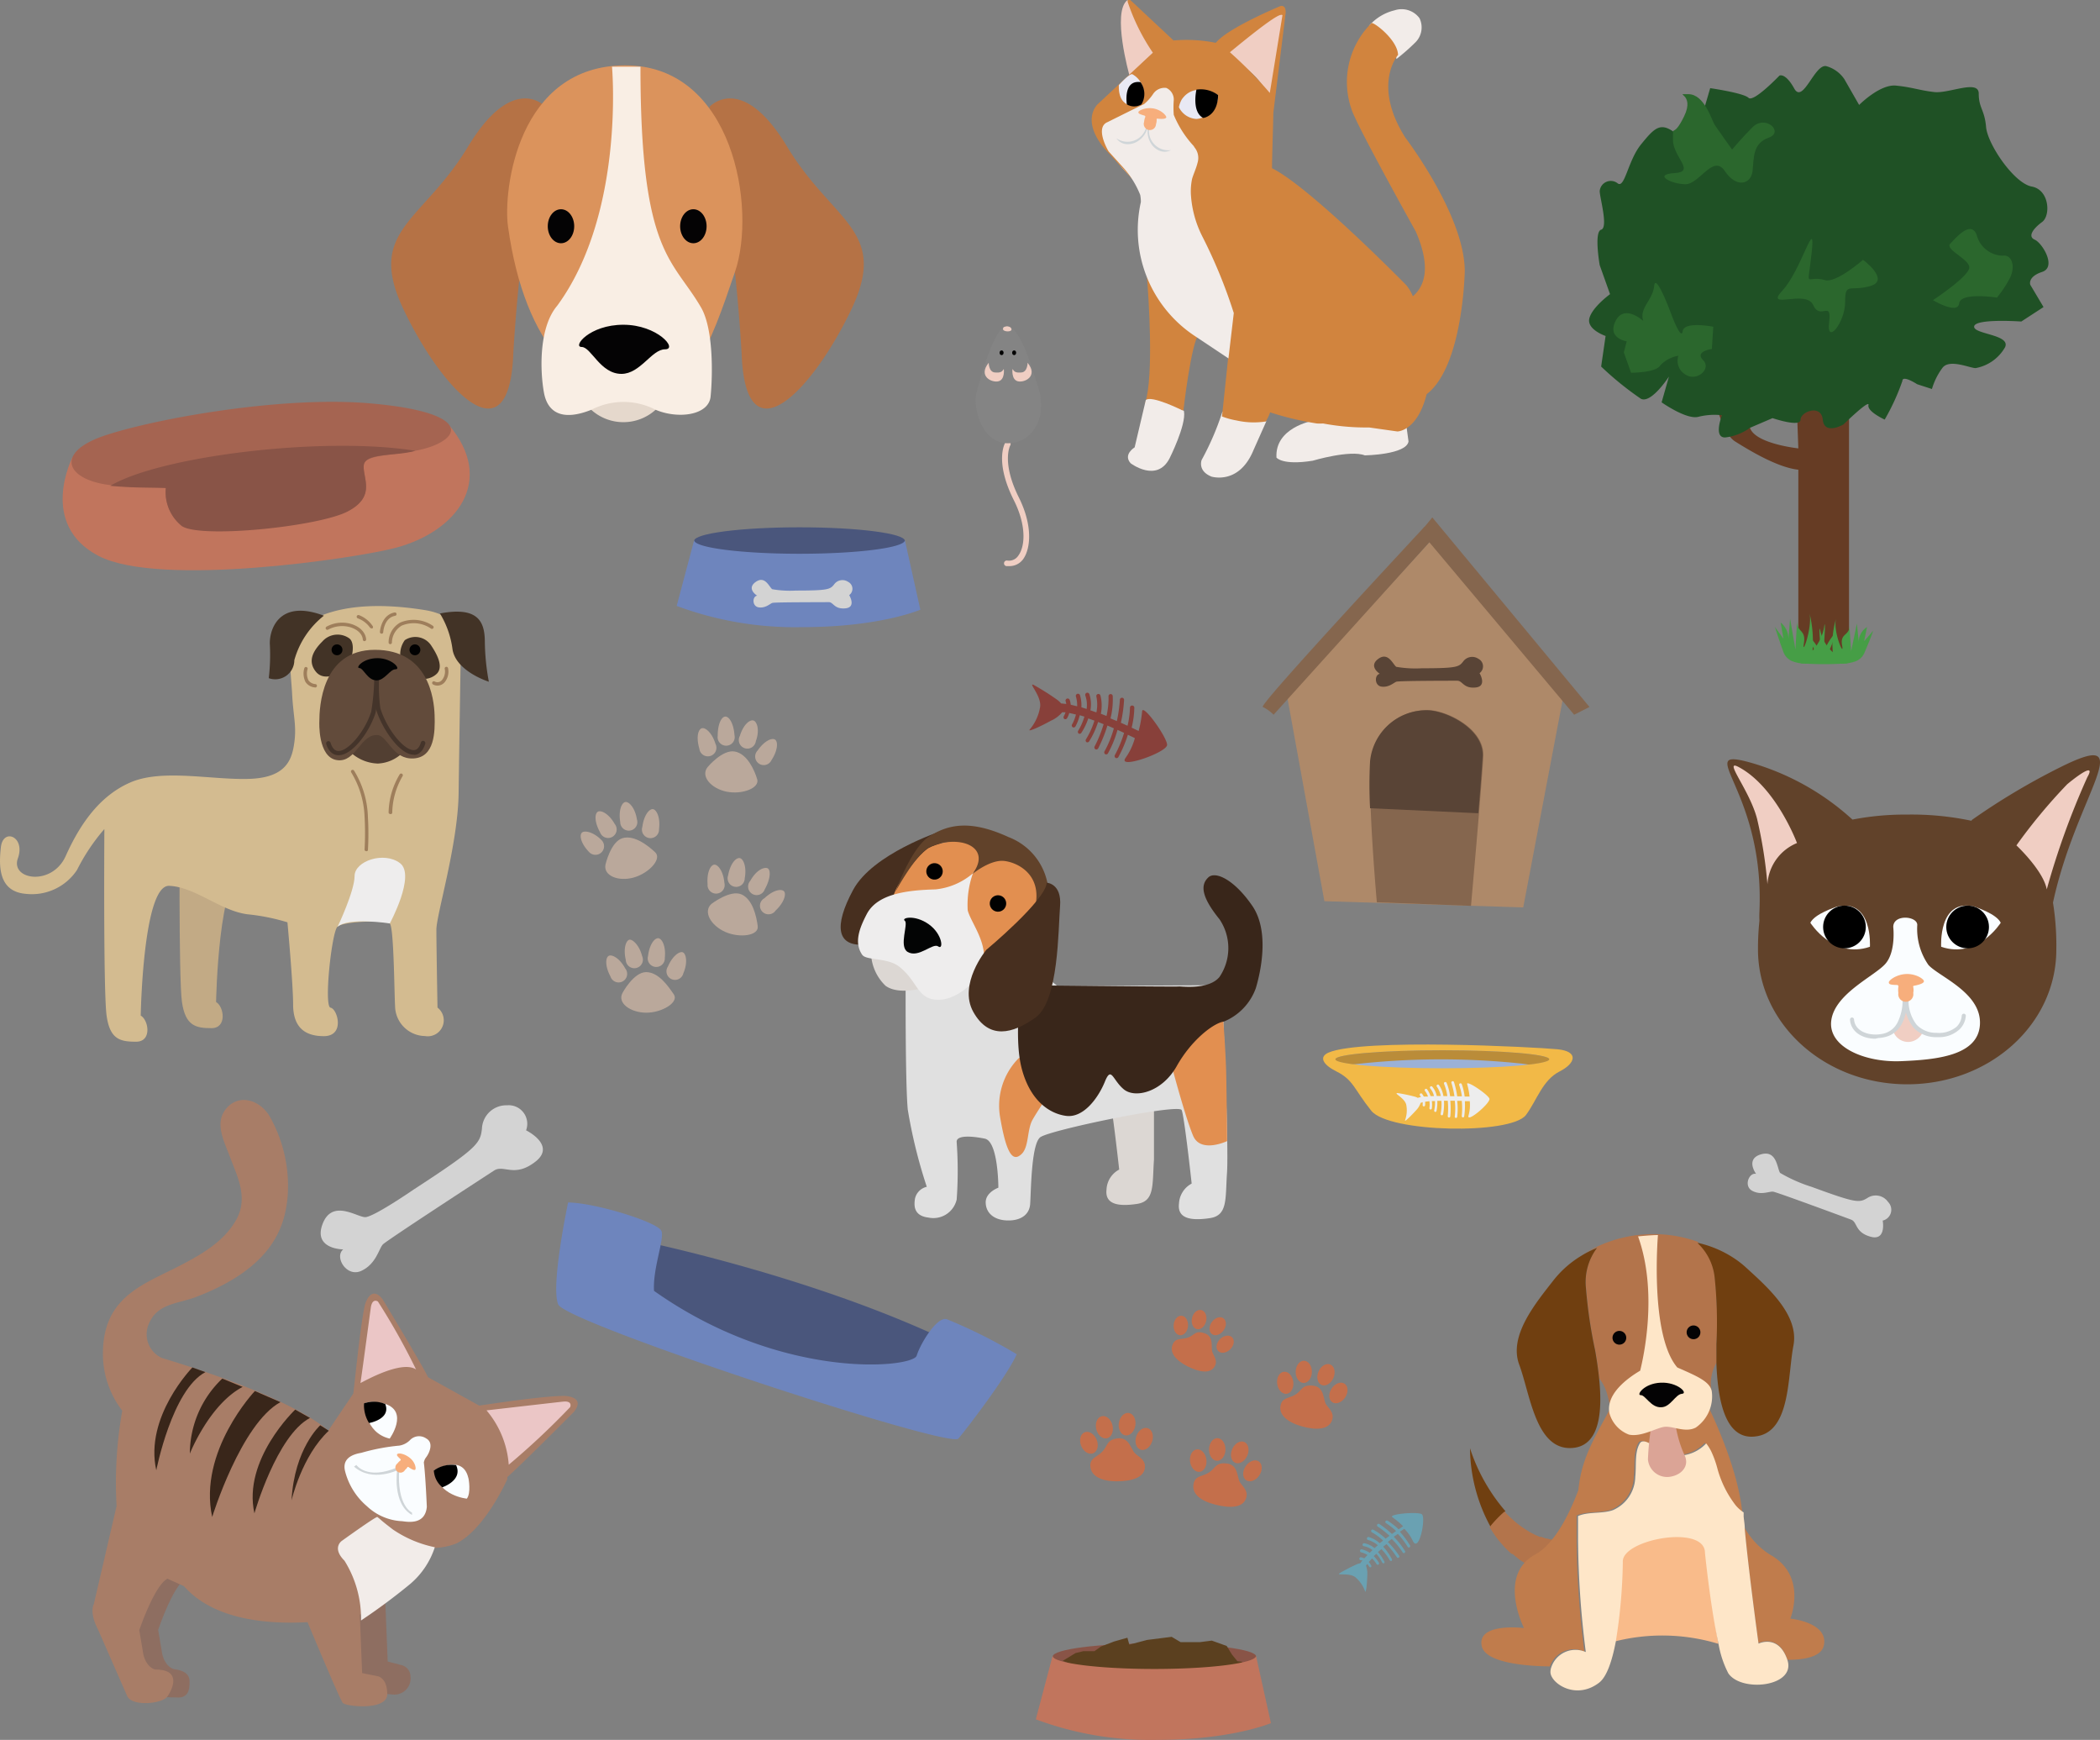 <svg id="Layer_1" data-name="Layer 1" xmlns="http://www.w3.org/2000/svg" viewBox="0 0 188.93 156.5"><rect x="0" y="0" width="188.93" height="156.5" fill="#808080" stroke="none"/><defs><style>.cls-1{fill:#e5d8cc;}.cls-2{fill:#b57245;}.cls-3{fill:#db935c;}.cls-4{fill:#f9eee4;}.cls-5{fill:#040304;}.cls-6{fill:#703f10;}.cls-7{fill:#b3744b;}.cls-8{fill:#f9bb8a;}.cls-9{fill:#c07c4c;}.cls-10{fill:#fee6c8;}.cls-11{fill:#975415;}.cls-12{fill:#dba496;}.cls-13{fill:#f2ece9;}.cls-14{fill:#d1843e;}.cls-15{fill:#f0cec3;}.cls-16{fill:#fafdff;}.cls-17{fill:#e9e9f4;}.cls-18{fill:#cfd5d8;}.cls-19{fill:#f7ae7c;}.cls-20{fill:#61422a;}.cls-21{fill:#eeeded;}.cls-22{fill:#dcd7d3;}.cls-23{fill:#e0e0e0;}.cls-24{fill:#472f1f;}.cls-25{fill:#e28f50;}.cls-26{fill:#010101;}.cls-27{fill:#030404;}.cls-28{fill:#39261a;}.cls-29{fill:#c2aa85;}.cls-30{fill:#d3bb90;}.cls-31{fill:#423326;}.cls-32{fill:#523f32;}.cls-33{fill:#624b3b;}.cls-34{fill:#44342a;}.cls-35{fill:#9e7e5b;}.cls-36{fill:#d3d3d3;}.cls-37{fill:#895447;}.cls-38{fill:#5b401f;}.cls-39{fill:#c1755d;}.cls-40{fill:#4a567c;}.cls-41{fill:#6e85bd;}.cls-42{fill:#ae8969;}.cls-43{fill:#85664e;}.cls-44{fill:#594436;}.cls-45{fill:#c46f4b;}.cls-46{fill:#baa89b;}.cls-47{fill:#ba8c39;}.cls-48{fill:#9bb1d7;}.cls-49{fill:#f2b947;}.cls-50{fill:#ededed;}.cls-51{fill:#88403a;}.cls-52{fill:#6aa1b2;}.cls-53{fill:#663c24;}.cls-54{fill:#469e46;}.cls-55{fill:#1f5125;}.cls-56{fill:#2b672d;}.cls-57{fill:#848484;}.cls-58{fill:#a56451;}.cls-59{fill:#8e6e61;}.cls-60{fill:#ebc6c6;}.cls-61{fill:#a87d67;}</style></defs><title>Start</title><path class="cls-1" d="M53.19,36.86a4.32,4.32,0,0,0,5.79,0C62,34.31,51.32,32.61,53.19,36.86Z"/><path class="cls-2" d="M49.1,9.62s-2.89-3.23-7,3.58-9.19,7.49-5.79,14.64,9.53,13.79,9.87,3.92A157.13,157.13,0,0,1,49.1,9.62Z"/><path class="cls-2" d="M63.82,9.62s2.89-3.23,7,3.58S80,20.69,76.59,27.84s-9.53,13.79-9.87,3.92A157.13,157.13,0,0,0,63.82,9.62Z"/><path class="cls-3" d="M45.7,20.35c-.44-3.21.85-14.47,10.56-14.47s11.82,12.85,9.87,18.56c-2.38,7-3.92,11.24-8.85,11.24S47.23,31.41,45.7,20.35Z"/><path class="cls-4" d="M50.13,27.5c-1.7,2-1.53,6-1.19,7.83s1.7,2.55,4.26,1.53a6.29,6.29,0,0,1,5.79,0c2,.85,4.77.51,4.94-1.19.2-2,.25-6.08-.85-8C60.51,23.24,57.62,22.9,57.62,6H55.06S56.25,19.16,50.13,27.5Z"/><path class="cls-5" d="M55.91,33.63c1.7,0,2.72-2.21,3.92-2.21s-.68-2.21-3.75-2.21-4.6,2-3.75,2S54,33.63,55.91,33.63Z"/><ellipse class="cls-5" cx="62.38" cy="20.35" rx="1.19" ry="1.53"/><ellipse class="cls-5" cx="50.47" cy="20.35" rx="1.19" ry="1.53"/><path class="cls-6" d="M137.85,137.88l.38.19Z"/><path class="cls-6" d="M138.48,141.28l-.24-.1Z"/><path class="cls-6" d="M138.83,141.41l-.06,0Z"/><path class="cls-6" d="M139,141.44h0Z"/><path class="cls-6" d="M138.58,141.32l-.1,0Z"/><path class="cls-6" d="M138.76,141.39l-.17-.06Z"/><path class="cls-6" d="M138.93,141.44l-.09,0Z"/><path class="cls-6" d="M139.3,138.49l.38.1Z"/><path class="cls-6" d="M138.78,138.31l.43.15Z"/><path class="cls-6" d="M139,141.45h0Z"/><path class="cls-6" d="M139.8,138.62l.48.09Z"/><path class="cls-6" d="M136.71,140.28l-.39-.31Z"/><path class="cls-6" d="M135.44,135.93a16.49,16.49,0,0,1-3.19-5.66,15,15,0,0,0,1.85,7.06l.16-.21A11.33,11.33,0,0,1,135.44,135.93Z"/><path class="cls-6" d="M136,136.46l0,0Z"/><path class="cls-6" d="M135.7,139.42l.4.38Z"/><path class="cls-6" d="M136.31,140l-.19-.17Z"/><path class="cls-6" d="M136.9,140.42l-.19-.13Z"/><path class="cls-6" d="M137.79,141l-.5-.29Z"/><path class="cls-6" d="M137.27,140.66l-.37-.24Z"/><path class="cls-6" d="M138.35,138.13l.31.13Z"/><path class="cls-6" d="M138.23,141.18l-.43-.21Z"/><path class="cls-6" d="M136.65,137.08l.21.16Z"/><path class="cls-6" d="M135.63,136.14l.09.09Z"/><path class="cls-6" d="M134.29,137.64l-.19-.31Z"/><path class="cls-6" d="M136.33,136.81l.15.13Z"/><path class="cls-6" d="M135.69,139.41l-.19-.2Z"/><path class="cls-6" d="M134.47,137.92l-.18-.27Z"/><path class="cls-6" d="M135.49,139.2l-.4-.45Z"/><path class="cls-6" d="M134.88,138.49q-.19-.25-.38-.53Q134.68,138.24,134.88,138.49Z"/><path class="cls-6" d="M135.07,138.73l-.19-.23Z"/><path class="cls-6" d="M137.08,137.39l.24.16Z"/><path class="cls-6" d="M137.47,137.65l.26.16Z"/><path class="cls-7" d="M136.12,139.8l.19.17h0l.39.31h0l.19.13h0l.37.24h0l.5.29h0l.43.21h0l.24.1h0l.1,0h0l.17.06h0l.06,0h0l.09,0h0l1.32-2.73-.48-.09-.13,0-.38-.1-.09,0-.43-.15-.12,0-.31-.13-.13-.06-.38-.19-.12-.07-.26-.16-.15-.1-.24-.16-.21-.15-.21-.16-.17-.14-.15-.13-.38-.34,0,0-.19-.19-.09-.09-.19-.21h0a11.33,11.33,0,0,0-1.18,1.2l-.16.21h0l.19.31h0l.18.27,0,0q.19.28.38.53h0l.19.23,0,0,.4.45h0l.19.2h0l.4.38Z"/><path class="cls-8" d="M145.86,138.09a73.24,73.24,0,0,1-.64,9.57,17.4,17.4,0,0,1,9.38.2,102.4,102.4,0,0,1-1.22-10.56Z"/><path class="cls-9" d="M142.54,148.55a83.44,83.44,0,0,1-.7-10.17v-.1q0-.31,0-.63c0-.07,0-.13,0-.2q0-.35,0-.71v-.42h0c.92-.42,2.21-.19,3.15-.54a3.33,3.33,0,0,0,2-3c.12-.92-.08-2.15.41-3,.18-.3.65-.1.87,0a9.81,9.81,0,0,0,1.72,1,3.47,3.47,0,0,0,3.38-1,4.21,4.21,0,0,1,.44.69,8.87,8.87,0,0,1,.55,1.5,9.46,9.46,0,0,0,1.67,3.39,3.48,3.48,0,0,0,.71.63c-.47-4.57-3.36-10.09-3.36-10.09l-8-.22c-1.42,2.94-3.07,5-3.38,8.36-.88,2.32-2.19,4.86-3.89,5.79-3.42,1.87-1,6.61-1,6.61s-4.21-.52-3.81,1.59c.3,1.6,4.26,1.84,6.14,1.86A2.29,2.29,0,0,1,142.54,148.55Z"/><path class="cls-9" d="M161.07,145.59s1.58-3.88-1.84-5.76a6.72,6.72,0,0,1-2.27-2.41v.1c.41,4.31,1.24,10.27,1.24,10.27s1.82-.9,2.61,1.51v0c1.52,0,3.08-.27,3.28-1.32C164.5,145.92,161.07,145.59,161.07,145.59Z"/><path class="cls-10" d="M153.39,139.67s.49,4.89,1.22,8.19a9.07,9.07,0,0,0,.88,2.65c1.18,1.74,6.06,1.21,5.33-1.16v0c-.79-2.41-2.61-1.51-2.61-1.51s-.83-6-1.24-10.27v-.1c0-.35-.07-.71-.1-1.06,0-.12,0-.25,0-.37a3.48,3.48,0,0,1-.71-.63,9.46,9.46,0,0,1-1.67-3.39,8.87,8.87,0,0,0-.55-1.5,4.21,4.21,0,0,0-.44-.69,3.47,3.47,0,0,1-3.38,1,9.81,9.81,0,0,1-1.72-1c-.22-.13-.69-.33-.87,0-.49.82-.3,2-.41,3a3.33,3.33,0,0,1-2,3c-.95.35-2.23.12-3.15.54h0v.42q0,.36,0,.71c0,.07,0,.13,0,.2s0,.42,0,.63v.1a83.44,83.44,0,0,0,.7,10.17,2.29,2.29,0,0,0-3.1,1.35,1.26,1.26,0,0,0-.08.49c.07,1,2.3,2.5,4.37.92.71-.54,1.18-2,1.5-3.66a48.07,48.07,0,0,0,.64-7.2C145.86,138.47,153.39,137.08,153.39,139.67Z"/><polygon class="cls-11" points="157.8 110.12 157.8 110.12 157.8 110.12 157.8 110.12"/><path class="cls-7" d="M154.43,120.82a38.82,38.82,0,0,0-.16-6,4.93,4.93,0,0,0-1.54-3.09l.11,0a11.92,11.92,0,0,0-10.54,1.17h0a9,9,0,0,1,1.39-.69,5.1,5.1,0,0,0-1,3.58,43.56,43.56,0,0,0,.82,5.64c.16.87.28,1.73.36,2.55l.13.17c1.46,2-.23,4.1,4.68,4.26s5.56-1.63,5.24-3.74a3.76,3.76,0,0,1,.54-2.15C154.43,122,154.42,121.41,154.43,120.82Z"/><path class="cls-6" d="M142.68,115.83a5.1,5.1,0,0,1,1-3.58,8.44,8.44,0,0,0-1.39.69,9.27,9.27,0,0,0-2.52,2.21c-1.63,2.09-4.06,5-3.09,7.6s1.46,7.5,4.55,7.5c2.5,0,3-2.76,2.64-6.23-.08-.82-.21-1.68-.36-2.55A43.56,43.56,0,0,1,142.68,115.83Z"/><path class="cls-6" d="M157.07,114a8.42,8.42,0,0,0-.92-.73h0a9.78,9.78,0,0,0-3.32-1.46l-.11,0a4.93,4.93,0,0,1,1.54,3.09,38.82,38.82,0,0,1,.16,6c0,.6,0,1.19,0,1.76.15,3.86,1,7,3.68,6.52,3-.51,2.72-5.4,3.25-8.15S159,115.76,157.07,114Z"/><circle class="cls-5" cx="145.69" cy="120.33" r="0.62"/><circle class="cls-5" cx="152.36" cy="119.84" r="0.62"/><path class="cls-12" d="M148.52,128.52a25.47,25.47,0,0,0-.26,2.75,1.73,1.73,0,0,0,2.06,1.55c1-.18,1.73-1,1.2-2a10.49,10.49,0,0,1-.79-2.75S148.91,127.8,148.52,128.52Z"/><path class="cls-10" d="M154,125.13c-.18-.88-1.36-1.36-3.1-2.13-2.5-2.93-1.74-11.91-1.74-11.91-.6,0-1.79.12-1.79.12,1.8,5,.5,10.84.19,12.08-1.1.65-3.09,2.07-2.77,3.81a2.88,2.88,0,0,0,1.76,1.94c1.11.24,2.46-.61,3.2-.7s1.86.56,2.81.07A3.41,3.41,0,0,0,154,125.13Z"/><path class="cls-5" d="M149.45,126.58c.84,0,1.28-1.17,1.87-1.21s-.4-1.07-1.92-1-2.21,1.14-1.79,1.12S148.53,126.63,149.45,126.58Z"/><path class="cls-13" d="M118.06,37.86s-3.38.61-3.22,3.3c0,0,.52.72,3.26.28,0,0,3.36-1,4.69-.48,0,0,3.73-.06,3.93-1.25l-.24-1.77s-8.15-.72-8.3-.24"/><path class="cls-14" d="M103.2,24.87l0,.21c.11,1.33.64,8.73-.18,11.19,0,0,2.17,1.17,3.45.64,0,0,.69-6.15,1.43-6.94"/><path class="cls-13" d="M103.08,36l-1,4.24s-1.07.64-.36,1.43c0,0,2.35,1.79,3.5-.44,0,0,1.51-3,1.3-4.23,0-.08-.19-.11-.19-.11s-2.77-1.38-3.25-.9"/><path class="cls-13" d="M113.93,37.89c-.08,0-3.76-.58-3.95-.87a24.87,24.87,0,0,1-1.87,4.35s-.4,1,.91,1.51c.06,0,2.47.74,3.76-2.41Z"/><path class="cls-13" d="M123.16,2.33a4.39,4.39,0,0,1,2.3-1.4,2,2,0,0,1,2.25.71,1.9,1.9,0,0,1-.34,2.14,18.83,18.83,0,0,1-1.74,1.53,3.33,3.33,0,0,0-2.47-3"/><path class="cls-15" d="M101.61,6.77S100,1.07,101.44,0l2.72,4.38Z"/><path class="cls-16" d="M107.53,13.61s0,3.2-4.22,2.87a3,3,0,0,1-2-1,9.3,9.3,0,0,1-1.89-2.86S107.37,13.28,107.53,13.61Z"/><path class="cls-15" d="M113.94,8.56c.24,1.43,1.19-4.31,1.6-6.7l-.1-1.05S108.55,4.32,110,4.88,113.7,7.14,113.94,8.56Z"/><path class="cls-14" d="M126.42,12.36c-3-4.77-.64-7.42-.64-7.42-.05-1.38-2.23-3-2.39-2.86a7.44,7.44,0,0,0-1.8,7.74c.35,1.26,5.78,11,5.78,11,1.47,3.37.71,5-.26,5.83a4,4,0,0,0-.59-1s-8.61-8.79-12.08-10.52c0-1,.09-3.41.12-5h0l1.11-9h0c0-.34-.08-.65-.46-.59,0,0-4.46,1.85-5.7,3.17l-.14.14a13.36,13.36,0,0,0-3.79-.21L101.69,0s-.24-.16-.24.16a18.5,18.5,0,0,0,2.27,4.58L98.79,9.34s-1.61,1.37.56,4l3.87,4.24c1.17,2.47,5.12,10.35,7.72,10.35l-1,9.53a6.9,6.9,0,0,0,1.31.36,7,7,0,0,0,2.63.09,4.58,4.58,0,0,0,.39-.82,27,27,0,0,0,4.2,1,4.31,4.31,0,0,0,.56,0,21,21,0,0,0,4.15.36l2.54.36s1.78,0,2.63-3.35c3.29-2.53,3.43-11.08,3.43-11.08C131.77,19.36,126.42,12.36,126.42,12.36Zm-11.24-11a.2.2,0,0,1,.2,0l-1.14,7a36.85,36.85,0,0,0-3.59-3.66C111.94,3.64,114.52,1.53,115.18,1.35Z"/><path class="cls-17" d="M109.59,8.55c.09.07-2.09-1.35-3.28.41a2.47,2.47,0,0,0-.25.68,1.87,1.87,0,0,0,1.57,1.06A2.12,2.12,0,0,0,109.59,8.55Z"/><path d="M107.64,8.06s-.46,2,.61,2.55c0,0,1.3-.14,1.34-2.06A2.62,2.62,0,0,0,107.64,8.06Z"/><path class="cls-13" d="M99.75,13.63c-.11-.15-1.26-2.18-.1-2.65,0,0,2.3-1.15,3.28-1.62a4.21,4.21,0,0,0,.8-.89,1.23,1.23,0,0,1,1.2-.56A1.14,1.14,0,0,1,105.6,9a8.67,8.67,0,0,0,0,1.33,9.34,9.34,0,0,0,1.79,2.8l.07.12a1.49,1.49,0,0,1,.28,1.39c-.12.5-.36,1-.49,1.44a5.38,5.38,0,0,0-.1,1.54,9.62,9.62,0,0,0,1,3.61A45.46,45.46,0,0,1,111,28.16l-.48,4.08-3-2a11.44,11.44,0,0,1-4.88-12.07,3.27,3.27,0,0,0-.06-.64,8.16,8.16,0,0,0-1.43-2.35Z"/><path class="cls-18" d="M103.12,11.44a1.74,1.74,0,0,1-2.68,1,1.2,1.2,0,0,0,.86.52,1.63,1.63,0,0,0,1-.22,2,2,0,0,0,.91-1.15"/><path class="cls-18" d="M103.41,11.4a1.74,1.74,0,0,0,1.94,2.1,1.2,1.2,0,0,1-1,.07,1.63,1.63,0,0,1-.79-.65,2,2,0,0,1-.28-1.44"/><path class="cls-19" d="M104.93,10.55c0-.16-.45-.66-1.14-.79s-1.35.17-1.37.32.16.2.55.32a.1.1,0,0,1,.06.14,1.51,1.51,0,0,0-.1.43.55.55,0,1,0,1.07.2,1.14,1.14,0,0,0,.06-.42.06.06,0,0,1,.06-.08C104.63,10.73,104.9,10.68,104.93,10.55Z"/><path class="cls-17" d="M101.86,6.67a2,2,0,0,1,.92,2.46.43.43,0,0,1-.27.33s-1.93.56-1.85-1.81C100.66,7.65,101.55,6.65,101.86,6.67Z"/><path d="M101.38,9.39s-.37-2.23,1.23-2a1.81,1.81,0,0,1,.08,2A1.27,1.27,0,0,1,101.38,9.39Z"/><path class="cls-20" d="M185.38,69a61.34,61.34,0,0,0-8,4.77l0,.06a26,26,0,0,0-5.78-.56,25,25,0,0,0-4.94.45,22.93,22.93,0,0,0-9.05-5.09c-5.54-1.56,1.18,2.23.68,13.37a7.64,7.64,0,0,0,0,.81,24.44,24.44,0,0,0-.13,2.59c0,6.7,6,12.13,13.43,12.13S185,92.12,185,85.42a24.17,24.17,0,0,0-.3-4.23C186.8,71.42,192.68,65.37,185.38,69Z"/><path class="cls-16" d="M162.87,83s2.07,3.29,5.36,2.16c0,0,.28-4.4-3-3.6C165.1,81.62,163.28,82.18,162.87,83Z"/><path class="cls-16" d="M180,83s-2.07,3.29-5.36,2.16c0,0-.28-4.4,3-3.61C177.78,81.62,179.6,82.18,180,83Z"/><path class="cls-16" d="M170.33,83.38s.25,2.17-.68,3.28-4.52,2.66-4.89,5.08,3,3.84,6.25,3.71,7-.5,7.12-3.34-3.71-4.27-4.64-5.32a5.68,5.68,0,0,1-1-3.59C172.5,82.39,170.33,82.2,170.33,83.38Z"/><circle cx="177.02" cy="83.38" r="1.92"/><circle cx="165.94" cy="83.38" r="1.92"/><path class="cls-15" d="M161.67,75.83s-1.86-5-5.2-6.81c-1.55-.86.93,2,1.61,4.64a40.51,40.51,0,0,1,.93,5.88A4.29,4.29,0,0,1,161.67,75.83Z"/><path class="cls-15" d="M184.14,80a70.33,70.33,0,0,1,3.65-10.09c.68-1.18-.43-.5-1.8.62a49.51,49.51,0,0,0-4.58,5.51S183.83,78.3,184.14,80Z"/><path class="cls-15" d="M171.59,90.76c-.08-.61-1.19,2.17-1.19,2.17a1.42,1.42,0,0,0,1.35.79,1.47,1.47,0,0,0,1.19-.79A4.71,4.71,0,0,1,171.59,90.76Z"/><path class="cls-18" d="M174.34,93.29h-.12a2.75,2.75,0,0,1-2.06-.85,3.85,3.85,0,0,1-.82-2.6.19.19,0,0,1,.37,0,3.53,3.53,0,0,0,.72,2.33,2.4,2.4,0,0,0,1.79.73,2.46,2.46,0,0,0,1.8-.54,1.52,1.52,0,0,0,.47-1,.19.19,0,0,1,.19-.18h0a.19.19,0,0,1,.18.19,1.89,1.89,0,0,1-.58,1.23A2.72,2.72,0,0,1,174.34,93.29Z"/><path class="cls-18" d="M168.73,93.43c-1.28,0-2.22-.68-2.29-1.71a.19.19,0,0,1,.17-.2h0a.19.19,0,0,1,.19.17c.08,1,1.12,1.41,2.1,1.36a3.33,3.33,0,0,0,.52-.07,1.92,1.92,0,0,0,1.29-1,4.42,4.42,0,0,0,.42-2.56.19.19,0,0,1,0-.09.19.19,0,0,1,.19-.19c.19,0,.21.2.23.37.12,1.13-.14,3.37-2,3.78a3.7,3.7,0,0,1-.58.08Z"/><path class="cls-19" d="M173.09,88.26c0-.2-.72-.68-1.59-.65s-1.58.56-1.57.76.24.21.75.23a.12.12,0,0,1,.11.16,1.87,1.87,0,0,0,0,.55.68.68,0,1,0,1.34,0,1.41,1.41,0,0,0,0-.53.07.07,0,0,1,.06-.11C172.77,88.56,173.09,88.42,173.09,88.26Z"/><line class="cls-21" x1="42.9" y1="74.78" x2="44.37" y2="77.97"/><path class="cls-22" d="M99.8,98.67c.24.65.89,6.53.89,6.53A2.14,2.14,0,0,0,99.55,107c-.16,1.37,1.13,1.53,2.74,1.29s1.37-1.69,1.53-4V97.87Z"/><path class="cls-23" d="M110.06,91.86s.49,11.26.33,13.63.08,3.84-1.55,4.08-2.94.08-2.77-1.31a2.16,2.16,0,0,1,1.14-1.8s-.65-6-.9-6.61-11.92,1.8-12.73,2.45-.82,4.9-.9,6-1.06,1.55-2.2,1.47-1.8-.73-1.8-1.63,1.14-1.31,1.14-1.31,0-4.16-1.22-4.41-2.61-.33-2.53.33a36,36,0,0,1,0,5.14,2.15,2.15,0,0,1-2.53,1.63c-1.39-.16-1.31-1.14-1.22-1.71a1.4,1.4,0,0,1,1.06-1.06,45.58,45.58,0,0,1-1.71-6.94c-.24-2.45-.19-12.18-.19-12.18l8.6-2.6s4.61,3.22,5.06,3.67l13.47-.08"/><path class="cls-24" d="M84.61,74.78s-6.1,2-7.86,5.27-1.5,5.18,1.19,4.9,6.19-9.06,7.23-9.66S84.61,74.78,84.61,74.78Z"/><path class="cls-25" d="M92.78,77.78c1.2.73,1.2,4.14-.07,5.47s-4.09,3.87-4.09,3.87-3.51-6-1.11-8.67S91.58,77,92.78,77.78Z"/><path class="cls-25" d="M88.38,75.91c.86,1.23-.72,3.1-2.59,3.77s-3.29,2-5,1.84,1.7-4.69,2.8-5.27C84.91,75.57,87.91,75.24,88.38,75.91Z"/><path class="cls-20" d="M87.48,78.62s1.59-1.32,2.86-1.18,3.75,1.35,2.62,4.76.83,1.1,1.23-.35a5.61,5.61,0,0,0-3.44-6.55c-3.29-1.51-5.37-1.26-7.24,0-1.56,1.06-2.94,4.89-2.94,4.89s1.8-3.35,3.07-4C86.28,75,89.34,76.15,87.48,78.62Z"/><circle class="cls-26" cx="89.79" cy="81.27" r="0.74" transform="translate(-28.61 55.78) rotate(-30)"/><circle class="cls-26" cx="84.08" cy="78.38" r="0.74" transform="translate(-27.93 52.54) rotate(-30)"/><path class="cls-22" d="M78.37,85.89a4.26,4.26,0,0,0,1.3,2.78c1.16.85,3.35.21,3.35.21A4.82,4.82,0,0,0,78.37,85.89Z"/><path class="cls-21" d="M87.58,78.51A6.09,6.09,0,0,1,84.15,80c-2.64.07-5.23.42-6.17,2.22-.63,1.21-1.18,2.55-.41,3.66.37.54,2.28.22,3.37,1.1,1.5,1.21,1.57,2.59,2.92,2.89,1.7.38,3.56-1.14,4.26-2.33,1.27-2.13-.78-4.47-1.06-5.67a8.54,8.54,0,0,1,.5-3.4"/><path class="cls-27" d="M81.65,85.62c1,.6,2.27-.85,2.76-.49s.4-1.11-.86-2-2.5-.57-2.15-.31S80.84,85.11,81.65,85.62Z"/><path class="cls-25" d="M91.65,95.18A6.08,6.08,0,0,0,90,100.62c.6,3.47,1.21,3.83,1.9,3.19s.48-2.18,1-3.1S95,97.48,95,97.48,92.78,94.74,91.65,95.18Z"/><path class="cls-25" d="M110.06,91.86s.22,2.84.26,4.78.08,6,.08,6-2.38,1.13-3.06-.48-1.85-6-1.85-6,.73-4.52,1.73-4.6A13.6,13.6,0,0,1,110.06,91.86Z"/><path class="cls-28" d="M91.91,88.62s-.73,4.6,0,7.45,2.43,4.09,4,4.3,2.9-1.62,3.49-3.07.68-.17,1.7.68,3.45.26,4.77-2.09,3.31-3.87,4.23-4a5.11,5.11,0,0,0,2.88-3c.4-1.33,1.29-5.08-.32-7.42s-3.31-3.15-3.95-2.55-.77,1.58,1,3.76a4.63,4.63,0,0,1,0,5.2c-1,1.21-3.55.81-3.67.85S91.91,88.62,91.91,88.62Z"/><path class="cls-24" d="M94.17,79.4s1.37.05,1.2,2.12-.11,8.5-2.2,10-4.2,2-5.6-.49,1.16-5.59,1.16-5.59S94.07,81,94.17,79.4Z"/><path class="cls-29" d="M22,78.46c-2.35-.1-2.56,11.67-2.56,11.67.72.41,1,2.35-.41,2.35s-2.35-.2-2.66-2.35-.2-16.78-.2-16.78Z"/><path class="cls-30" d="M26.28,62.39c.1,2,.41,2.87.2,4.4s-.72,3.17-4.09,3.27-7.78-.92-10.64.31S7.14,74.26,5.91,77s-5,2.15-4.3.2-1.33-2.76-1.53-1-.2,4,2.25,4.2a4.87,4.87,0,0,0,4.6-2.15,17.71,17.71,0,0,1,2.46-3.68s-.1,14.63.2,16.78,1.23,2.35,2.66,2.35,1.13-1.94.41-2.35c0,0,.2-11.77,2.56-11.67s4.6,2.25,7.06,2.56a18.35,18.35,0,0,1,3.58.72s.51,5.53.51,7.37.82,2.87,2.76,2.87,1.23-2.46.61-2.56.1-6.75.61-7.27,4.3-.61,4.71-.31.41,7.16.51,7.78a2.74,2.74,0,0,0,2.66,2.35,1.44,1.44,0,0,0,1.13-2.56s-.1-5.63-.1-7,1.94-7.67,2-12.28.2-13,.2-13,.61-2.87-3.27-3.48c-4-.64-7.88-.51-10.54,1.13C25.58,57.36,26.18,60.34,26.28,62.39Z"/><path class="cls-31" d="M31.41,57.41A1.82,1.82,0,0,0,29,57.7c-.87.87-1.33,1.79-.58,2.72s2.26.17,2.78-.46S32,57.82,31.41,57.41Z"/><path class="cls-31" d="M36.42,57.58a1.71,1.71,0,0,1,2.41.54c.66,1,1,1.92.48,2.47a1.7,1.7,0,0,1-2.23.12A2.15,2.15,0,0,1,36.42,57.58Z"/><path class="cls-32" d="M31.7,67.81a3.79,3.79,0,0,0,2.3.87,3.4,3.4,0,0,0,2.25-1s-.77-2.46-2-2.35A2.65,2.65,0,0,0,31.7,67.81Z"/><path class="cls-33" d="M28.73,64.9c0-1.28.2-6.45,5-6.45s5.32,4.35,5.37,5.88,0,3.78-1.89,3.89-2.32-2-3.22-2.1c-1.58-.13-1.94,2.51-3.68,2.25S28.73,64.9,28.73,64.9Z"/><circle class="cls-26" cx="30.32" cy="58.45" r="0.49"/><circle class="cls-26" cx="37.33" cy="58.45" r="0.49"/><path class="cls-31" d="M29.14,55.38a7.74,7.74,0,0,0-2.66,4A1.72,1.72,0,0,1,24.18,61a18,18,0,0,0,.1-3C24.2,56.83,24.95,53.8,29.14,55.38Z"/><path class="cls-31" d="M39.58,55.18a8.19,8.19,0,0,1,1.13,3.22c.31,2,3.27,2.92,3.27,2.92a20.75,20.75,0,0,1-.36-3.53C43.62,56,43.11,54.51,39.58,55.18Z"/><path class="cls-34" d="M30.46,67.93h0c-.36,0-.84-.18-1.11-1a.2.2,0,1,1,.39-.12c.15.49.39.74.72.74h0c.9,0,2.39-1.79,2.94-3.55a21.65,21.65,0,0,0,.27-2.77.2.2,0,1,1,.41,0,22.64,22.64,0,0,1-.29,2.88C33.22,65.9,31.68,67.93,30.46,67.93Z"/><path class="cls-34" d="M37.2,67.88c-1.18,0-2.77-2.18-3.36-4.05a14.53,14.53,0,0,1-.14-2.63.2.2,0,0,1,.2-.2h0a.2.2,0,0,1,.2.21,14.32,14.32,0,0,0,.12,2.5c.58,1.86,2.08,3.76,3,3.76h0c.29,0,.51-.23.65-.69a.2.2,0,1,1,.39.12c-.25.81-.71,1-1,1Z"/><path class="cls-35" d="M35.11,57.94a.15.15,0,0,1-.15-.15A2.06,2.06,0,0,1,36,56a3.08,3.08,0,0,1,2.93.28.15.15,0,0,1-.14.27,2.75,2.75,0,0,0-2.66-.27,1.81,1.81,0,0,0-.87,1.5A.15.15,0,0,1,35.11,57.94Z"/><path class="cls-35" d="M32.79,57.67a.15.15,0,0,1-.15-.15h0s0-.72-1.06-1.08a2.65,2.65,0,0,0-2.05.19.15.15,0,0,1-.16-.26,2.91,2.91,0,0,1,2.31-.22c1.25.44,1.26,1.33,1.26,1.37A.15.15,0,0,1,32.79,57.67Z"/><path class="cls-35" d="M33.41,56.51a.15.15,0,0,1-.14-.08,2.29,2.29,0,0,0-1.08-.81.15.15,0,1,1,.11-.29,2.62,2.62,0,0,1,1.24,1,.15.15,0,0,1-.07.21Z"/><path class="cls-35" d="M34.33,57h0a.15.15,0,0,1-.15-.16s.09-1.52,1.32-1.75a.15.15,0,1,1,.05.3c-1,.18-1.07,1.45-1.07,1.46A.15.15,0,0,1,34.33,57Z"/><path class="cls-35" d="M39.35,61.67a.79.79,0,0,1-.4-.11.15.15,0,1,1,.16-.26.52.52,0,0,0,.66-.14,1.2,1.2,0,0,0,.24-1,.15.15,0,0,1,.3-.06A1.49,1.49,0,0,1,40,61.37.86.86,0,0,1,39.35,61.67Z"/><path class="cls-35" d="M28.32,61.83h0a1.11,1.11,0,0,1-.83-.48,1.69,1.69,0,0,1-.11-1.25.15.15,0,0,1,.29.09,1.4,1.4,0,0,0,.08,1,.82.82,0,0,0,.61.34.15.15,0,0,1,0,.31Z"/><path class="cls-27" d="M33.88,61.2c.74,0,1.19-1,1.71-1s-.3-1-1.63-1-2,.89-1.63.89S33.06,61.2,33.88,61.2Z"/><path class="cls-35" d="M32.93,76.56h0a.15.15,0,0,1-.13-.17,26,26,0,0,0,0-2.91,8.22,8.22,0,0,0-1.2-4,.15.15,0,0,1,.25-.17,8.38,8.38,0,0,1,1.25,4.18,25.3,25.3,0,0,1,0,3A.15.15,0,0,1,32.93,76.56Z"/><path class="cls-35" d="M35.11,73.22a.15.15,0,0,1-.15-.14,6.92,6.92,0,0,1,1-3.43.15.15,0,0,1,.26.16,6.74,6.74,0,0,0-.93,3.25.15.15,0,0,1-.14.17Z"/><path class="cls-21" d="M30.37,83.37s1.53-3.21,1.53-4.57,2.66-2.25,4.09-1.16-.92,5.42-.92,5.42S31.29,82.48,30.37,83.37Z"/><path class="cls-36" d="M37.21,107c5.78-3.76,6-4.16,6.15-5.49a2.19,2.19,0,0,1,2.26-2.09,1.67,1.67,0,0,1,1.71,2.25s2.74,1.34.84,2.82-2.84.23-3.72.8-9.64,6.27-10,6.64-.6,1.76-1.94,2.38-2.45-1.27-1.63-1.93c0,0-2.72,0-1.86-2.28s3.08-.63,3.83-.62S37.21,107,37.21,107Z"/><path class="cls-36" d="M163,106.76c4,1.47,4.27,1.44,5,1a1.35,1.35,0,0,1,1.86.35,1,1,0,0,1-.48,1.68s.35,1.85-1.09,1.45-1.16-1.32-1.76-1.54-6.65-2.46-7-2.51-1.09.35-1.89-.08-.27-1.68.35-1.52c0,0-1-1.34.44-1.76s1.45,1.29,1.72,1.67A13.64,13.64,0,0,0,163,106.76Z"/><ellipse class="cls-37" cx="103.86" cy="149" rx="9.15" ry="1.18"/><path class="cls-38" d="M95.61,149.39l1.15-.7.7-.17,1,0,.59-.42,1.18-.45,1.2-.34.17.62,1.6-.42,2.21-.28.81.48,1.71,0,1.09-.14,1.34.48.48.78.48.59.5.06s-2.6,1.43-7.64,1.43A23.27,23.27,0,0,1,95.61,149.39Z"/><path class="cls-39" d="M113,148.94c0,.65-4.1,1.18-9.15,1.18s-9.15-.53-9.15-1.18l-1.51,5.71a29.42,29.42,0,0,0,10.91,1.85c6.72,0,10.24-1.51,10.24-1.51Z"/><ellipse class="cls-40" cx="71.93" cy="48.65" rx="9.48" ry="1.22"/><path class="cls-41" d="M81.41,48.59c0,.67-4.24,1.22-9.48,1.22s-9.48-.55-9.48-1.22l-1.57,5.91a30.48,30.48,0,0,0,11.31,1.91c7,0,10.61-1.57,10.61-1.57Z"/><path class="cls-36" d="M71.61,53.12c2.9,0,3.08-.11,3.43-.55a.92.92,0,0,1,1.27-.23.7.7,0,0,1,.09,1.19s.67,1.1-.35,1.19-1.06-.57-1.5-.56-4.84,0-5.06.07-.61.49-1.23.4-.58-1-.14-1.05c0,0-1-.61-.14-1.23s1.23.48,1.5.65A9.31,9.31,0,0,0,71.61,53.12Z"/><polygon class="cls-42" points="119.15 81.06 115.82 62.76 128.86 48.48 140.65 62.62 137.04 81.62 119.15 81.06"/><path class="cls-43" d="M123.87,81.16s-.83-9.24-.55-12.71a5.08,5.08,0,0,1,5.13-4.58c1.66,0,5.13,1.66,5,4.16s-1.11,13.45-1.11,13.45Z"/><path class="cls-44" d="M133,73.15c.18-2.19.34-4.2.39-5.1.14-2.5-3.33-4.16-5-4.16a5.08,5.08,0,0,0-5.13,4.58,40.41,40.41,0,0,0,0,4.23Z"/><path class="cls-43" d="M114.58,64.29l14.28-15.81-.69-1.11s-15,16.09-14.56,16.22A3.45,3.45,0,0,1,114.58,64.29Z"/><polygon class="cls-43" points="127.8 47.83 128.86 46.54 143 63.59 141.62 64.29 127.8 47.83"/><path class="cls-44" d="M127.91,60.11c3.15,0,3.34-.12,3.72-.6a1,1,0,0,1,1.38-.25.76.76,0,0,1,.1,1.29s.72,1.19-.37,1.29-1.15-.61-1.63-.61-5.26,0-5.49.09-.67.53-1.33.44-.63-1.09-.15-1.15c0,0-1.06-.66-.15-1.34s1.34.52,1.63.71A10.12,10.12,0,0,0,127.91,60.11Z"/><path class="cls-45" d="M100.54,129.38c-1,.14-.85.62-1.33,1.15s-1.1.58-1.12,1.25c0,1,1,1.46,2.38,1.46s2.52-.35,2.54-1.31c0-.69-.58-.88-.92-1.23S101.57,129.23,100.54,129.38Z"/><ellipse class="cls-45" cx="97.96" cy="129.78" rx="0.75" ry="1.02" transform="translate(-42 47.02) rotate(-22.36)"/><ellipse class="cls-45" cx="99.36" cy="128.37" rx="0.75" ry="1.02" transform="translate(-27.72 27.37) rotate(-13.78)"/><ellipse class="cls-45" cx="101.41" cy="128.11" rx="1.02" ry="0.75" transform="translate(-40.77 208.62) rotate(-81.16)"/><ellipse class="cls-45" cx="102.94" cy="129.43" rx="1.02" ry="0.75" transform="translate(-52.77 185.14) rotate(-71.19)"/><path class="cls-45" d="M118.15,124.64c-1-.12-1,.38-1.54.76s-1.18.27-1.37.9c-.29.93.58,1.63,1.89,2s2.47.3,2.73-.61c.18-.65-.33-1-.57-1.39S119.16,124.76,118.15,124.64Z"/><ellipse class="cls-45" cx="115.62" cy="124.38" rx="0.73" ry="1" transform="translate(-15.54 16.52) rotate(-7.66)"/><ellipse class="cls-45" cx="117.29" cy="123.39" rx="1" ry="0.73" transform="translate(-7.96 238.69) rotate(-89.08)"/><ellipse class="cls-45" cx="119.29" cy="123.66" rx="1" ry="0.73" transform="translate(-41.72 183.63) rotate(-66.46)"/><ellipse class="cls-45" cx="120.41" cy="125.29" rx="1" ry="0.73" transform="translate(-50.53 156.52) rotate(-56.49)"/><path class="cls-45" d="M110.38,131.64c-1-.12-1,.38-1.57.78s-1.2.28-1.4.92c-.29,1,.59,1.66,1.93,2s2.51.3,2.78-.62c.19-.66-.33-1-.58-1.42S111.41,131.76,110.38,131.64Z"/><ellipse class="cls-45" cx="107.8" cy="131.38" rx="0.74" ry="1.02" transform="translate(-16.55 15.54) rotate(-7.66)"/><ellipse class="cls-45" cx="109.5" cy="130.37" rx="1.02" ry="0.74" transform="translate(-22.6 237.77) rotate(-89.08)"/><ellipse class="cls-45" cx="111.54" cy="130.64" rx="1.02" ry="0.74" transform="translate(-52.78 180.72) rotate(-66.46)"/><ellipse class="cls-45" cx="112.68" cy="132.3" rx="1.02" ry="0.74" transform="translate(-59.84 153.21) rotate(-56.49)"/><path class="cls-45" d="M108.39,119.93c-.86-.3-.9.15-1.48.37s-1.07,0-1.36.53c-.42.76.2,1.52,1.27,2.06s2.08.72,2.47,0c.28-.53-.1-.91-.23-1.31S109.24,120.23,108.39,119.93Z"/><ellipse class="cls-45" cx="106.24" cy="119.24" rx="0.88" ry="0.65" transform="translate(-20.99 215.76) rotate(-85.49)"/><ellipse class="cls-45" cx="107.87" cy="118.69" rx="0.88" ry="0.65" transform="translate(-32.16 196.88) rotate(-76.91)"/><ellipse class="cls-45" cx="109.55" cy="119.3" rx="0.88" ry="0.65" transform="translate(-51.26 138.61) rotate(-54.29)"/><ellipse class="cls-45" cx="110.22" cy="120.91" rx="0.88" ry="0.65" transform="translate(-53.11 111.41) rotate(-44.32)"/><path class="cls-46" d="M56,89.32s1-1.88,2.13-1.88,2,1.29,2.49,2-1.05,1.65-2.47,1.65S55.52,90.23,56,89.32Z"/><path class="cls-46" d="M56.25,87.11a.77.77,0,1,1-1.33.72c-.47-.88-.46-1.62-.19-1.83S55.74,86.16,56.25,87.11Z"/><path class="cls-46" d="M61.48,87.54a.77.77,0,1,1-1.39-.6c.39-.92,1-1.37,1.31-1.29S61.91,86.54,61.48,87.54Z"/><path class="cls-46" d="M57.77,86a.77.77,0,1,1-1.47.35c-.23-1,0-1.68.28-1.81S57.52,85,57.77,86Z"/><path class="cls-46" d="M59.81,86.15A.77.77,0,1,1,58.3,86c.12-1,.55-1.59.89-1.61S59.93,85.08,59.81,86.15Z"/><path class="cls-46" d="M64,81.31s1.69-1.31,2.71-.86,1.35,2,1.46,2.86-1.63,1.09-2.93.51S63.24,82,64,81.31Z"/><path class="cls-46" d="M65.17,79.41a.77.77,0,1,1-1.51.12c-.08-1,.23-1.67.56-1.75S65.08,78.33,65.17,79.41Z"/><path class="cls-46" d="M69.78,81.9a.77.77,0,1,1-1-1.11c.73-.69,1.44-.86,1.72-.65S70.57,81.16,69.78,81.9Z"/><path class="cls-46" d="M67,79a.77.77,0,1,1-1.49-.27c.18-1,.65-1.55,1-1.55S67.2,77.95,67,79Z"/><path class="cls-46" d="M68.8,80a.77.77,0,1,1-1.3-.77C68,78.33,68.64,78,69,78.08S69.36,79,68.8,80Z"/><path class="cls-46" d="M54.47,77.78s.47-2.08,1.54-2.39,2.32.69,2.94,1.28-.56,1.87-1.93,2.26S54.28,78.78,54.47,77.78Z"/><path class="cls-46" d="M54.14,75.59A.77.77,0,1,1,53,76.64c-.7-.72-.88-1.43-.68-1.71S53.38,74.8,54.14,75.59Z"/><path class="cls-46" d="M59.29,74.57a.77.77,0,1,1-1.5-.19c.13-1,.57-1.58.91-1.6S59.43,73.5,59.29,74.57Z"/><path class="cls-46" d="M55.3,74.11a.77.77,0,1,1-1.32.74c-.49-.88-.49-1.61-.22-1.82S54.77,73.17,55.3,74.11Z"/><path class="cls-46" d="M57.3,73.7a.77.77,0,1,1-1.5.24c-.16-1,.1-1.68.42-1.79S57.13,72.62,57.3,73.7Z"/><path class="cls-46" d="M63.66,69S65,67.38,66.12,67.6s1.75,1.67,2,2.48-1.36,1.41-2.75,1.13S63,69.82,63.66,69Z"/><path class="cls-46" d="M64.37,66.91a.77.77,0,1,1-1.45.44c-.29-1-.13-1.68.18-1.83S64.05,65.87,64.37,66.91Z"/><path class="cls-46" d="M69.41,68.37a.77.77,0,1,1-1.25-.86c.57-.83,1.23-1.15,1.54-1S70,67.47,69.41,68.37Z"/><path class="cls-46" d="M66.08,66.13a.77.77,0,1,1-1.51.05c0-1,.3-1.65.64-1.72S66,65,66.08,66.13Z"/><path class="cls-46" d="M68,66.67a.77.77,0,1,1-1.44-.47c.31-1,.85-1.45,1.19-1.4S68.38,65.64,68,66.67Z"/><ellipse class="cls-47" cx="129.76" cy="95.29" rx="9.62" ry="0.81"/><path class="cls-48" d="M121.59,95.76A68.76,68.76,0,0,1,137,95.68c7.06,1-9,1.31-9,1.31A23.18,23.18,0,0,1,121.59,95.76Z"/><path class="cls-49" d="M140.13,94.38c-2-.2-17.61-1-20.61.3-.89.39-.49,1.09.69,1.68,1.58.79,1.58,1.58,3.16,3.55s12.53,2.17,13.91.39c1-1.34,1.49-3.16,3.06-3.94C141.71,95.66,142.1,94.58,140.13,94.38Zm-10.37,1.71c-5.31,0-9.62-.36-9.62-.81s4.31-.81,9.62-.81,9.62.36,9.62.81S135.07,96.09,129.76,96.09Z"/><path class="cls-50" d="M134,98.82c-.16-.4-2.16-1.74-2-1.29a6.56,6.56,0,0,1,.21,1.1l-.44,0a5,5,0,0,0-.26-1.11.12.12,0,0,0-.16-.07.12.12,0,0,0-.07.16,5,5,0,0,1,.24,1l-.42,0a7.93,7.93,0,0,0-.29-1.28.12.12,0,0,0-.23.08,7.85,7.85,0,0,1,.27,1.19h-.39a4.53,4.53,0,0,0-.32-1.21.12.12,0,0,0-.22.11,4.52,4.52,0,0,1,.29,1.09h-.35a2.33,2.33,0,0,0-.41-1,.12.12,0,0,0-.17,0,.12.12,0,0,0,0,.17,2.21,2.21,0,0,1,.34.82h-.36a1.84,1.84,0,0,0-.41-.84.12.12,0,0,0-.17.17,1.62,1.62,0,0,1,.33.68l-.31,0a2.07,2.07,0,0,0-.32-.62.12.12,0,0,0-.17,0,.12.12,0,0,0,0,.17,1.82,1.82,0,0,1,.26.49l-.38,0a1.08,1.08,0,0,0-.16-.25.12.12,0,0,0-.17.17l.08.12-.29.08a1.26,1.26,0,0,0-.35-.13,14.38,14.38,0,0,0-1.46-.3c-.42,0,.66.44.78,1.07a2.64,2.64,0,0,1-.11,1.37c-.08.21.48-.33,1-.9a1.76,1.76,0,0,0,.4-.66l.18-.06a1.06,1.06,0,0,1,0,.24.12.12,0,0,0,.1.14h0a.12.12,0,0,0,.12-.1,1.29,1.29,0,0,0,0-.32l.39-.05a2.25,2.25,0,0,1,0,.61.12.12,0,0,0,.1.14h0a.12.12,0,0,0,.12-.1,2.5,2.5,0,0,0,0-.66l.28,0a3.31,3.31,0,0,1-.07.84.12.12,0,0,0,.09.14h0a.12.12,0,0,0,.12-.1,3.52,3.52,0,0,0,.07-.9h.37a4.43,4.43,0,0,1-.07,1.16.12.12,0,0,0,.1.14h0a.12.12,0,0,0,.12-.1,4.76,4.76,0,0,0,.08-1.21h.34a7.29,7.29,0,0,1,0,1.38.12.12,0,0,0,.11.13h0a.12.12,0,0,0,.12-.11,7.62,7.62,0,0,0,0-1.4l.4,0a5.93,5.93,0,0,1,0,1.41.12.12,0,0,0,.1.14h0a.12.12,0,0,0,.12-.1,6.17,6.17,0,0,0,0-1.44l.41,0a6.62,6.62,0,0,1,0,1.35.12.12,0,0,0,.1.14h0a.12.12,0,0,0,.12-.1,6.92,6.92,0,0,0,.06-1.36l.44,0a3.56,3.56,0,0,1-.1,1.25C131.83,101.14,134.12,99.22,134,98.82Z"/><path class="cls-51" d="M105,67c0-.69-2.22-3.79-2.25-3a10.39,10.39,0,0,1-.31,1.75l-.63-.3a7.91,7.91,0,0,0,.24-1.8.19.19,0,0,0-.2-.19.19.19,0,0,0-.19.2,7.86,7.86,0,0,1-.22,1.62l-.6-.27a12.55,12.55,0,0,0,.29-2.06.19.19,0,1,0-.38,0,12.43,12.43,0,0,1-.27,1.91l-.57-.24a7.17,7.17,0,0,0,.2-2,.19.19,0,1,0-.38,0,7.16,7.16,0,0,1-.18,1.78l-.51-.2A3.7,3.7,0,0,0,99,62.55a.19.19,0,0,0-.24-.12.19.19,0,0,0-.12.24,3.49,3.49,0,0,1,0,1.41l-.54-.19A2.92,2.92,0,0,0,98,62.42a.19.19,0,0,0-.35.16,2.57,2.57,0,0,1,.11,1.19l-.47-.15a3.28,3.28,0,0,0-.13-1.1.19.19,0,0,0-.24-.11.19.19,0,0,0-.12.25,2.89,2.89,0,0,1,.11.87l-.58-.14a1.72,1.72,0,0,0-.1-.45.19.19,0,0,0-.35.16,1.75,1.75,0,0,1,.05.22l-.47-.05a2,2,0,0,0-.44-.39,22.76,22.76,0,0,0-2-1.26c-.6-.29.73,1,.55,2a4.19,4.19,0,0,1-.93,2c-.23.26.89-.23,1.92-.8a2.78,2.78,0,0,0,1-.75c.1,0,.18,0,.3,0a1.68,1.68,0,0,1-.15.35.19.19,0,0,0,.06.26l0,0a.19.19,0,0,0,.23-.08,2,2,0,0,0,.2-.47l.6.14a3.56,3.56,0,0,1-.35.89.19.19,0,0,0,.07.26h0a.19.19,0,0,0,.24-.09,4,4,0,0,0,.38-1l.42.13A5.25,5.25,0,0,1,97,65.73a.19.19,0,0,0,.06.26l0,0a.19.19,0,0,0,.23-.08,5.57,5.57,0,0,0,.62-1.29l.55.2a7,7,0,0,1-.76,1.68.19.19,0,0,0,.06.26l0,0a.19.19,0,0,0,.23-.08,7.54,7.54,0,0,0,.8-1.74l.5.2a11.54,11.54,0,0,1-.81,2,.19.19,0,0,0,.08.26h0a.19.19,0,0,0,.24-.09,12.07,12.07,0,0,0,.83-2.05l.58.25a9.38,9.38,0,0,1-.84,2.07.19.19,0,0,0,.07.26h0a.19.19,0,0,0,.24-.08,9.77,9.77,0,0,0,.86-2.11l.59.27a10.48,10.48,0,0,1-.83,2,.19.19,0,0,0,.08.26h0a.19.19,0,0,0,.24-.09,11,11,0,0,0,.85-2l.63.3a5.63,5.63,0,0,1-.85,1.8C100.54,69.24,105,67.68,105,67Z"/><path class="cls-52" d="M127.9,136.19c-.42-.23-3.07,0-2.62.29a7.26,7.26,0,0,1,.95.8l-.4.28a5.53,5.53,0,0,0-1-.78.14.14,0,0,0-.18.05.13.13,0,0,0,.05.18,5.49,5.49,0,0,1,.9.7l-.37.27a8.77,8.77,0,0,0-1.14-.9.13.13,0,0,0-.14.23,8.69,8.69,0,0,1,1.06.83l-.35.26a5,5,0,0,0-1.12-.81.13.13,0,1,0-.11.24,5,5,0,0,1,1,.74l-.3.24a2.58,2.58,0,0,0-1-.56.13.13,0,0,0-.15.11.13.13,0,0,0,.11.16,2.44,2.44,0,0,1,.87.47l-.3.26a2,2,0,0,0-.94-.44.13.13,0,0,0,0,.27,1.79,1.79,0,0,1,.76.35l-.25.24a2.29,2.29,0,0,0-.71-.31.13.13,0,0,0-.16.11.13.13,0,0,0,.11.16,2,2,0,0,1,.56.24l-.29.3a1.2,1.2,0,0,0-.31-.1.13.13,0,0,0,0,.27l.15,0-.2.27a1.4,1.4,0,0,0-.39.13,15.9,15.9,0,0,0-1.46.76c-.38.26.87-.08,1.42.38a2.93,2.93,0,0,1,.86,1.25c.08.23.18-.62.2-1.44a2,2,0,0,0-.11-.84c0-.06.06-.11.11-.17a1.17,1.17,0,0,1,.16.22.14.14,0,0,0,.18.06h0a.14.14,0,0,0,0-.17,1.43,1.43,0,0,0-.21-.29l.3-.32a2.49,2.49,0,0,1,.42.53.13.13,0,0,0,.18,0h0a.13.13,0,0,0,0-.17,2.76,2.76,0,0,0-.45-.57l.23-.21a3.67,3.67,0,0,1,.53.78.13.13,0,0,0,.18.06l0,0a.13.13,0,0,0,0-.17,3.89,3.89,0,0,0-.56-.83l.31-.26a4.9,4.9,0,0,1,.75,1,.14.14,0,0,0,.18.05h0a.14.14,0,0,0,0-.17,5.27,5.27,0,0,0-.77-1.1l.3-.23a8.06,8.06,0,0,1,.94,1.2.13.13,0,0,0,.18,0h0a.13.13,0,0,0,0-.18,8.43,8.43,0,0,0-1-1.22l.35-.26a6.56,6.56,0,0,1,1,1.23.13.13,0,0,0,.18,0h0a.14.14,0,0,0,0-.17,6.83,6.83,0,0,0-1-1.26l.37-.26a7.33,7.33,0,0,1,.9,1.19.13.13,0,0,0,.18,0h0a.13.13,0,0,0,0-.17,7.66,7.66,0,0,0-.9-1.21l.4-.27a3.94,3.94,0,0,1,.79,1.14C127.7,139.66,128.32,136.42,127.9,136.19Z"/><path class="cls-53" d="M161.59,34.83l.2,5.5s-3.73-.39-4.32-1.77S155.89,34,155.89,34l-2.16-.59s.79,5.3,2.36,6.29,3.93,2.36,5.7,2.55V57a2.64,2.64,0,0,0,2.5,2.7h.06c2,0,2-1.57,2-1.57V34.83Z"/><path class="cls-54" d="M161.19,59.45a1.46,1.46,0,0,1-.76-.85c-.18-.5-.5-1.41-.75-2.21l.77,1.06L160.2,56a1.86,1.86,0,0,1,.7,1.46l.15-1.81.48,2.78c0-.08.16-2.8.15-2.64-.07,1.14.82.77.61,2.07s.78-1.42.51-2.69a10.69,10.69,0,0,1,.27,3.35,4.26,4.26,0,0,0,1.08-2.38c.12.15-.12,1.87,0,2.32a5.64,5.64,0,0,1,1-1.57,8.49,8.49,0,0,1-.82,2.09A3.08,3.08,0,0,1,161.19,59.45Z"/><path class="cls-54" d="M166.92,59.49a1.41,1.41,0,0,0,.81-.76c.19-.45.54-1.26.8-2l-.82.94.26-1.27a1.62,1.62,0,0,0-.75,1.3l-.16-1.61-.52,2.48c0-.07-.17-2.5-.16-2.35.08,1-.87.68-.65,1.84s-.84-1.26-.55-2.4a8,8,0,0,0-.29,3,3.6,3.6,0,0,1-1.16-2.12c-.13.13.13,1.67,0,2.07a5,5,0,0,0-1-1.4,6.86,6.86,0,0,0,.88,1.87A3.82,3.82,0,0,0,166.92,59.49Z"/><path class="cls-55" d="M157.44,38.48a4.7,4.7,0,0,1-2.25.87c-1.06,0-.27-2-.27-2a6,6,0,0,0-2.12.14c-1.06.29-3.31-1.3-3.31-1.3l.66-2.32s-1.59,2.46-2.52,2a28,28,0,0,1-3.58-2.9l.4-2.75s-1.72-.58-1.46-1.59,1.86-2.17,1.86-2.17l-.93-2.61s-.53-3,.13-3.19-.13-2.9-.13-3.47a1,1,0,0,1,1.59-.72c.66.58.93-2,2.12-3.47s1.72-2,2.92-1.16a1.72,1.72,0,0,0,2.25-.29l1.06-3.62s3,.43,3.45.87,2.78-2,2.78-2,.53-.29,1.33,1.16,1.86-2.32,2.92-2a2.9,2.9,0,0,1,1.59,1.16l1.33,2.32s1.86-1.88,3.31-1.74,2.12.43,3.45.58,4-1.16,4,.14.53,1.45.66,3,2.52,5.07,4.11,5.36,1.72,2.61.93,3.19-1.33,1.3-.66,1.59,2,2.46.66,2.9-1.06,1.16-1.06,1.16l1.19,2-2,1.3s-4.11-.29-4.24.43,3.31.72,2.78,1.88a3.83,3.83,0,0,1-2.65,1.88c-.53,0-2.39-.87-3,0a6,6,0,0,0-.93,1.88l-1.33-.43s-1.33-.87-1.33-.29a20,20,0,0,1-1.59,3.47s-1.59-.72-1.46-1.3-2.25,1.74-2.25,1.74-1.72,1-1.86-.43-2-.72-2,0-2.52-.14-2.52-.14Z"/><path class="cls-56" d="M147.84,28.87s-1.7-1.57-2.49,0,1,1.83,1,1.83l-.26,1,.65,1.83s2.23,0,2.62-.65A2.85,2.85,0,0,1,151,32a1.43,1.43,0,0,0,.65,1.7c1,.65,2.36-.52,1.57-1.31s.79-1,.79-1l.13-2s-2.62-.52-2.75.39-1-1.44-1-1.44-1.44-3.93-1.57-2.62S147.45,27.69,147.84,28.87Z"/><path class="cls-56" d="M179.66,26.77s-3.27-.52-3.4.52S173.9,27,173.9,27s3.4-2.23,3.27-3-2.23-1.57-1.7-2.1,1.83-2.1,2.36-.79A2.48,2.48,0,0,0,180.18,23c.79-.13,1.18.92.65,2A10.59,10.59,0,0,1,179.66,26.77Z"/><path class="cls-56" d="M157.66,11.45c-.88.88-1.83,2-1.83,2s-1.31-1.83-1.57-2.23-.92-2.75-2.36-2.75.65-.13-.39,2-1,.52-1,2.1,2.1,2.88.13,3-.26,1,1,1,2.49-2.75,3.54-1.18,2.36,1.18,2.49,0,0-2.49,1.44-3S158.84,10.27,157.66,11.45Z"/><path class="cls-56" d="M164.21,25.2c1,.27,3.4-1.83,3.4-1.83s2.49,1.83.65,2.36S166,25.33,166,27.17s-1.7,3.93-1.44,1.83-.79-.13-1.44-1.57-4.45.52-2.75-1.31,3-6.94,2.62-3.4S162.37,24.68,164.21,25.2Z"/><path class="cls-54" d="M162,59.66a28.3,28.3,0,0,0,4.23,0S163.07,57.73,162,59.66Z"/><path class="cls-15" d="M90.79,50.92l-.25,0a.25.25,0,0,1,.08-.5,1,1,0,0,0,1-.45c.62-.85.73-2.73-.42-5-1.74-3.48-.8-5.1-.75-5.17a.25.25,0,0,1,.44.26s-.82,1.49.77,4.68c1.25,2.5,1.09,4.59.38,5.57A1.52,1.52,0,0,1,90.79,50.92Z"/><path class="cls-57" d="M90.66,39.87c2.21,0,3.57-2.29,2.8-4.84s-1.78-5.69-2.89-5.69-2.38,4.75-2.72,6S88.29,39.87,90.66,39.87Z"/><path class="cls-15" d="M90.58,29.35s.39,0,.42.27-.74.23-.76,0S90.39,29.39,90.58,29.35Z"/><ellipse cx="90.11" cy="31.73" rx="0.18" ry="0.21"/><ellipse cx="91.24" cy="31.73" rx="0.18" ry="0.21"/><path class="cls-15" d="M90.31,33.19s.12.93-.46,1.1-1.9-.42-.9-1.66c0,0,0,.82.54.87S90.15,33.44,90.31,33.19Z"/><path class="cls-15" d="M91.09,33.19s-.12.93.46,1.1,1.9-.42.9-1.66c0,0,0,.82-.54.87S91.26,33.44,91.09,33.19Z"/><path class="cls-40" d="M56.42,111.35s15.76,3.07,28.71,9.19c15.56,7.36-18.62,2.05-18.62,2.05A16.48,16.48,0,0,1,56.42,111.35Z"/><path class="cls-41" d="M51.11,108.16s-1.59,7.5-.89,9.17,35.21,13,36,12.07,4.41-5.66,5.25-7.59a45.72,45.72,0,0,0-6.29-3.15c-.88-.27-2.37,2.18-2.71,3.28s-12.1,2.32-23.63-5.83c-.12-2,.92-4.56.68-5.36S53.53,108.18,51.11,108.16Z"/><path class="cls-39" d="M6.53,41.11S3.4,47.14,8.86,50s23.23.22,26.79-.74c5.41-1.46,9-6,4.72-11.06C37.5,36.54,6.53,41.11,6.53,41.11Z"/><path class="cls-58" d="M14.92,43.85a3.88,3.88,0,0,0,1.44,3.42c1.69,1.14,12.29,0,14.91-1.31s1.33-3,1.46-4.16,4.26-.7,6.66-1.88,1.55-3-6.24-3.65-19,1.35-23.65,2.88-3.59,4,.39,4.48C12.14,43.89,13.32,43.79,14.92,43.85Z"/><path class="cls-37" d="M37.37,40.55c-1.8.51-4.51.16-4.64,1.3s1.16,2.8-1.46,4.16-13.21,2.45-14.91,1.31a3.88,3.88,0,0,1-1.44-3.42c-1.6-.06-2.78,0-5-.2C14.46,41,29.18,39.22,37.37,40.55Z"/><path class="cls-59" d="M33.11,152.14l-3.36-7.69c.85-2.08,4.89-1,4.89-1l.24,6,1.26.33a1.06,1.06,0,0,1,.79,1,1.46,1.46,0,0,1-1.67,1.63A21.53,21.53,0,0,1,33.11,152.14Z"/><path class="cls-59" d="M13.14,152.53l-2.63-6c-.79-1.53-.37-2.26-.37-2.26l1.37-4.37c2.53-2,5.47,2,5.47,2-1.22.12-2.75,4.7-2.75,4.7l.37,2.2c.31,1.22,1.07,1.34,1.07,1.34,1.13.14,1.38.64,1.38,1.05s.08,1.5-1,1.5S13.14,152.53,13.14,152.53Z"/><path class="cls-60" d="M32.06,125c-.08-.09,1-7.2,1-7.2s.08-1.26.57-1.18a8.19,8.19,0,0,1,1.14,1.26l3.58,6.36S32.63,125.59,32.06,125Z"/><path class="cls-60" d="M43.16,126.59c.07-.1,7.23-.75,7.23-.75s1.24-.23,1.28.27a8.19,8.19,0,0,1-.94,1.41l-5.3,5S42.7,127.29,43.16,126.59Z"/><path class="cls-61" d="M9.26,121.77A8.38,8.38,0,0,0,11,126.89a37.07,37.07,0,0,0-.51,8.57l-2.05,8.83s-.43.73.37,2.26l2.63,6c.44,1,3.28.7,3.65,0,0,0,1.68-2.38-1.12-2.38,0,0-.76-.12-1.07-1.34l-.37-2.2s1.35-4,2.53-4.63l1.49.67c2.68,3.05,7.54,3.44,11.12,3.24,0,0,2.88,6.92,3.17,7.26s4,.72,4-.78-.87-1.62-.87-1.62l-1.39-.28-.21-5.26c3.13-1,5.54-4.22,6.69-6a5.75,5.75,0,0,0,2-.4c2.59-1.29,4.58-5.78,4.58-5.78s0-.13,0-.19c1.26-1.1,6-5.87,6-5.87,1.1-1.4-.86-1.43-.86-1.43-1.88,0-6.34.68-7.67.87l-4.6-2.55c-.56-1.18-4.08-7-4.08-7-1.09-1.41-1.6.49-1.6.49-.48,2.15-1,8-1.06,8l-2.2,3.26,0,.08c-3.53-3.06-12.93-5.94-15-6.56a2.34,2.34,0,0,1-1.21-3c.76-1.93,2.6-1.85,4.28-2.49,7-2.68,8-6.41,8.24-9.06a12.7,12.7,0,0,0-1.68-7.29c-1-1.52-2.89-1.92-3.95-.46-.94,1.29-.05,2.88.5,4.37s1.63,3.5.5,5.5-3.15,3.2-6.14,4.66S9.26,117.21,9.26,121.77Zm24.11-4.21c.15-.84.63-.49.63-.49a59.62,59.62,0,0,1,3.43,6.11c-1.28-.85-4.55,1-5,1.22C32.66,122.86,33.33,117.8,33.37,117.56Zm17.93,9a68.22,68.22,0,0,1-5.53,5.19,8.5,8.5,0,0,0-2-4.89c1.48-.17,6.69-.77,6.93-.79C51.53,126,51.3,126.55,51.3,126.55Z"/><path class="cls-16" d="M32.78,126.25s0,2.62,2.28,3.15c0,0,1.74-2.41-.4-3.12C34.56,126.25,33.32,125.91,32.78,126.25Z"/><path d="M33.2,128s2-.34,1.46-1.71a2.67,2.67,0,0,0-1.91-.06A3.06,3.06,0,0,0,33.2,128Z"/><path class="cls-16" d="M42,134.8s-2.61-.23-2.94-2.55c0,0,2.55-1.52,3.07.67C42.17,133,42.39,134.3,42,134.8Z"/><path d="M39.79,133.78s1.89-.62,1.24-2a2.77,2.77,0,0,0-2,.49A2.14,2.14,0,0,0,39.79,133.78Z"/><path class="cls-13" d="M33.95,136.45c-.1-.08-3.2,2.15-3.2,2.15s-.92.62.24,1.78a9.81,9.81,0,0,1,1.49,5.38,54.35,54.35,0,0,0,4.43-3.29,7.29,7.29,0,0,0,2.21-3.3,10.41,10.41,0,0,1-3.78-1.6C34.08,136.6,34.4,136.8,33.95,136.45Z"/><path class="cls-16" d="M38.35,129.39a1.13,1.13,0,0,0-1.42.1,1.76,1.76,0,0,1-1,.54,18.32,18.32,0,0,0-3.43.65c-1.38.23-1.63.92-1.46,1.63A6.1,6.1,0,0,0,33,135.47a4.94,4.94,0,0,0,3.19,1.36c.7.1,2.06.25,2.21-1.29,0,0-.11-2.72-.27-4,.11-.44.19-.36.4-.77S38.91,129.7,38.35,129.39Z"/><path class="cls-18" d="M35.85,132.2s-2.33,1.19-4-.28l.21-.15s.94,1.38,3.66.23Z"/><path class="cls-18" d="M35.74,132.16s-.5,3.08,1.33,4.11l0-.21s-1.39-.59-1.15-3.91Z"/><path class="cls-19" d="M37.36,132.19c.09-.1,0-.66-.48-1.05s-1-.46-1.12-.36,0,.21.26.46a.08.08,0,0,1,0,.13,1.26,1.26,0,0,0-.26.26.46.46,0,1,0,.67.6c.09-.1.2-.18.23-.28a0,0,0,0,1,.08,0C37.07,132.19,37.29,132.27,37.36,132.19Z"/><path class="cls-28" d="M17.31,123s-4.33,4.42-3.25,9.25c0,0,1.42-7.25,4.42-8.83Z"/><path class="cls-28" d="M26.56,126.79s-4.75,4.5-3.67,9.33c0,0,2-7,5-8.58Z"/><path class="cls-28" d="M22.93,125.12s-5.12,5.41-3.84,11.33c0,0,2.59-8.39,6.14-10.33Z"/><path class="cls-28" d="M20,124a9.34,9.34,0,0,0-2.92,6.75s1.75-4.42,4.75-6Z"/><path class="cls-28" d="M28.81,128.2s-2.33,2.08-2.58,6.75c0,0,.92-4,3.35-6.26Z"/></svg>